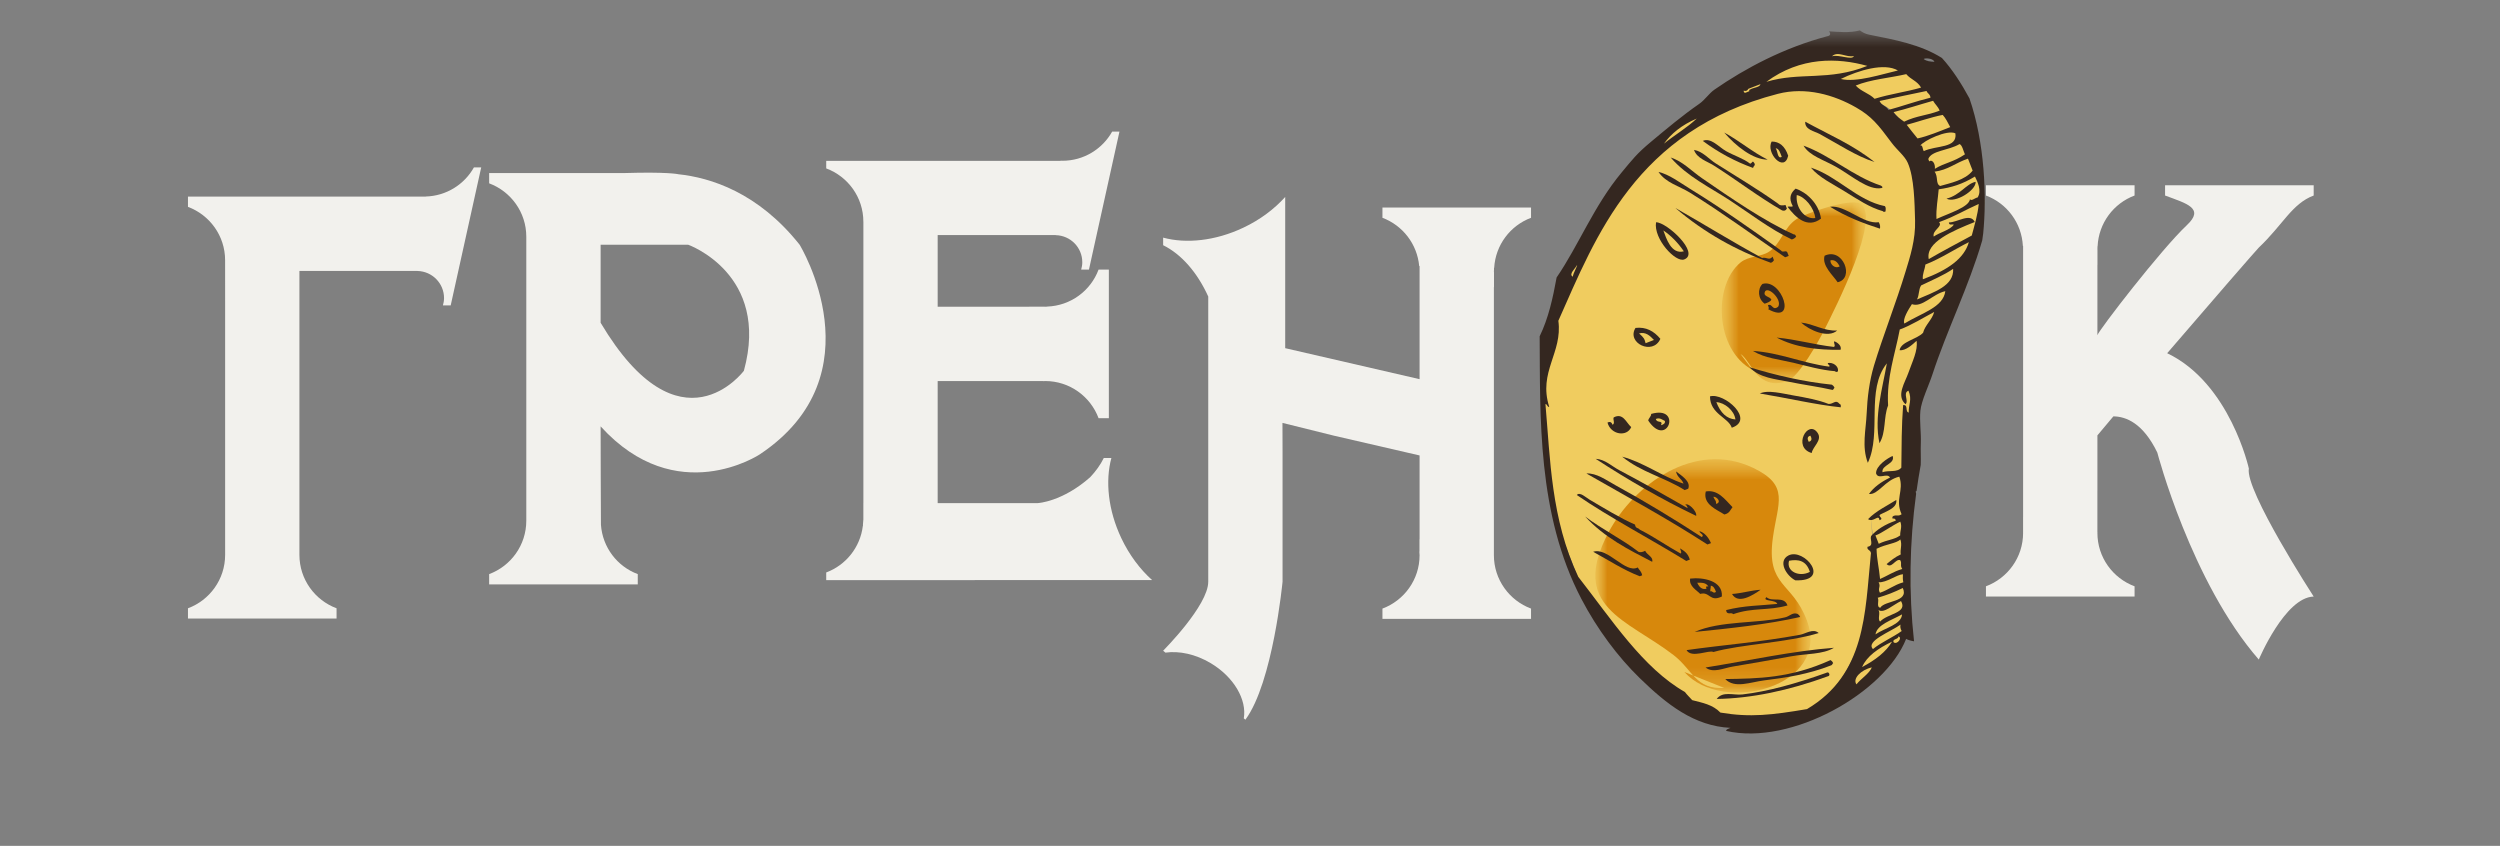 <?xml version="1.0" encoding="UTF-8"?> <svg xmlns="http://www.w3.org/2000/svg" width="133" height="45" viewBox="0 0 133 45" fill="none"><rect x="0" y="0" width="133" height="45" fill="#808080" stroke="none"/> <path fill-rule="evenodd" clip-rule="evenodd" d="M39.575 19.725C39.575 19.725 36.188 24.289 31.953 17.171V17.041V13.442V13.019H32.075H33.207H36.61C36.61 13.019 40.987 14.573 39.575 19.725ZM42.54 13.019C40.338 10.246 37.811 9.448 36.065 9.267L36.069 9.265C36.069 9.265 35.477 9.136 33.207 9.207H31.953H27.999H26.023V9.753C27.175 10.183 27.998 11.289 27.999 12.59V27.701C27.999 29.005 27.176 30.114 26.023 30.543V31.089H33.929V30.543C32.84 30.137 32.056 29.125 31.97 27.918C31.963 27.918 31.953 22.683 31.953 22.683C35.988 27.125 40.422 24.171 40.422 24.171C46.776 19.936 42.54 13.019 42.54 13.019Z" fill="#F2F1ED"></path> <path fill-rule="evenodd" clip-rule="evenodd" d="M25.212 8.907C24.705 9.811 23.748 10.426 22.642 10.455V10.458H22.588C22.581 10.458 22.572 10.459 22.565 10.459C22.556 10.459 22.547 10.458 22.538 10.458H22.212V10.46H17.905V10.459H15.929H11.977H10V11.005C11.152 11.436 11.975 12.541 11.976 13.843L11.977 16.056V28.671V29.519C11.977 30.823 11.154 31.931 10 32.361V32.907H17.905V32.361C16.753 31.931 15.929 30.823 15.929 29.519V28.671V14.695V14.413H15.991H16.555H22.212V14.416C22.995 14.436 23.623 15.073 23.623 15.86C23.623 15.996 23.598 16.124 23.564 16.248H23.977L25.6 8.907H25.212Z" fill="#F2F1ED"></path> <path fill-rule="evenodd" clip-rule="evenodd" d="M59.653 28.628C58.948 27.137 58.795 25.583 59.126 24.365H58.722C58.544 24.727 58.298 25.07 57.996 25.389C56.514 26.698 55.215 26.765 55.215 26.765H50.007H49.884V20.271H52.623H54.755H55.506V20.279C55.539 20.277 55.57 20.271 55.602 20.271C56.906 20.271 58.014 21.095 58.444 22.247H58.991V14.342H58.444C58.027 15.464 56.964 16.266 55.707 16.31V16.316H55.629C55.62 16.316 55.612 16.319 55.602 16.319C55.593 16.319 55.584 16.316 55.574 16.316H54.755V16.319H49.884V15.65V12.648V12.507H49.977H51.738H56.167V12.511C56.95 12.53 57.578 13.166 57.578 13.953C57.578 14.089 57.553 14.217 57.519 14.342H57.932L59.556 7H59.168C58.648 7.926 57.658 8.553 56.52 8.553C56.487 8.553 56.456 8.548 56.423 8.547V8.558H43.955V8.959C45.108 9.389 45.93 10.494 45.931 11.796H45.932V26.765H45.931V27.595C45.931 27.601 45.932 27.606 45.932 27.613C45.932 27.618 45.931 27.622 45.931 27.628V27.652H45.929C45.926 27.737 45.917 27.822 45.909 27.908V27.981H45.903C45.764 29.121 44.998 30.066 43.955 30.455V30.864H51.861V30.859H61.291C60.651 30.284 60.079 29.529 59.653 28.628Z" fill="#F2F1ED"></path> <path fill-rule="evenodd" clip-rule="evenodd" d="M79.481 14.249H79.49C79.562 13.026 80.353 11.997 81.451 11.587V11.042H73.546V11.587C74.615 11.988 75.392 12.973 75.501 14.153H75.522V15.277V16.659V20.172L68.373 18.523V10.478C67.798 11.116 67.043 11.69 66.143 12.114C64.651 12.82 63.097 12.974 61.879 12.642V13.045C62.86 13.529 63.7 14.502 64.279 15.776V30.947C64.279 32.217 61.879 34.617 61.879 34.617L62.001 34.72C62.73 34.617 63.603 34.798 64.412 35.281C65.652 36.021 66.339 37.232 66.17 38.216L66.255 38.288C67.719 36.311 68.232 30.947 68.232 30.947V24.06L68.227 22.498L70.954 23.175L75.522 24.23V28.688H75.516V29.344H75.508C75.512 29.409 75.522 29.471 75.522 29.536C75.522 30.838 74.699 31.947 73.546 32.377V32.923H81.451V32.377C80.299 31.947 79.475 30.838 79.475 29.536V28.688V25.42V15.277H79.481V14.502C79.479 14.477 79.475 14.454 79.475 14.429C79.475 14.405 79.48 14.384 79.481 14.361V14.249Z" fill="#F2F1ED"></path> <path fill-rule="evenodd" clip-rule="evenodd" d="M123.088 10.402V9.855H115.182V10.402C116.335 10.831 117.295 11.08 116.347 11.973C114.96 13.277 111.66 17.562 111.582 17.831V14.091H111.585V13.282C111.584 13.269 111.582 13.257 111.582 13.243C111.582 13.231 111.585 13.219 111.585 13.207V13.111H111.592C111.647 11.867 112.445 10.817 113.559 10.402V9.855H105.652V10.402C106.759 10.814 107.553 11.852 107.617 13.085H107.629V14.091V14.77V27.502H107.628V28.304H107.626C107.626 28.32 107.629 28.333 107.629 28.349C107.629 29.653 106.806 30.761 105.652 31.191V31.737H113.559V31.191C112.405 30.761 111.582 29.653 111.582 28.349C111.582 28.333 111.585 28.32 111.585 28.304H111.581V26.109H111.582V23.162C111.848 22.843 112.133 22.505 112.431 22.151C113.102 22.155 114.014 22.512 114.769 24.077C114.769 24.077 116.569 30.96 120.168 35.089C120.168 35.089 121.56 31.774 123.088 31.737C123.088 31.737 119.427 26.089 119.639 24.925C119.639 24.925 118.638 20.387 115.294 18.791C117.74 15.941 120.068 13.267 120.168 13.172C121.439 11.973 121.934 10.831 123.088 10.402Z" fill="#F2F1ED"></path> <mask id="mask0_85_177" style="mask-type:luminance" maskUnits="userSpaceOnUse" x="0" y="0" width="133" height="45"> <path d="M0 -1.07288e-06H133V45H0V-1.07288e-06Z" fill="white"></path> </mask> <g mask="url(#mask0_85_177)"> <mask id="mask1_85_177" style="mask-type:luminance" maskUnits="userSpaceOnUse" x="9" y="1" width="115" height="40"> <path d="M9.939 1.613H123.026V40.629H9.939V1.613Z" fill="white"></path> </mask> <g mask="url(#mask1_85_177)"> <path fill-rule="evenodd" clip-rule="evenodd" d="M93.934 38.531C97.48 38.119 98.978 35.105 99.461 31.882C99.732 30.072 99.58 28.249 99.501 26.395C99.458 25.39 99.241 24.421 99.241 23.389C99.241 22.401 99.526 21.703 99.71 20.787C100.069 18.987 101.013 17.428 101.531 15.692C102.164 13.577 102.681 11.159 101.998 8.89C101.609 7.603 100.774 6.522 99.715 5.688C98.846 5.006 97.858 5.309 96.9 4.853C95.379 4.13 93.28 4.998 91.748 5.453C90.892 5.707 90.244 6.114 89.458 6.544C88.682 6.969 88.313 7.654 87.743 8.245C87.459 8.542 87.026 8.815 86.806 9.133C86.536 9.523 86.345 10.01 86.028 10.419C85.601 10.968 85.018 11.356 84.686 11.946C84.491 12.292 84.375 12.685 84.243 13.076C83.959 13.914 83.475 14.581 83.097 15.363C82.694 16.196 82.626 17.011 82.541 17.926C82.391 19.564 81.921 21.244 82.176 22.92C82.437 24.642 82.347 26.496 82.944 28.125C83.241 28.937 83.579 29.755 83.878 30.57C84.159 31.34 84.376 32.101 84.814 32.81C85.84 34.47 87.427 35.802 88.887 36.916C89.353 37.27 89.771 37.716 90.329 37.972C90.898 38.233 91.423 38.196 92.009 38.282C92.456 38.347 94.04 38.939 94.298 38.48" fill="#F0CC5F"></path> <mask id="mask2_85_177" style="mask-type:luminance" maskUnits="userSpaceOnUse" x="84" y="24" width="13" height="13"> <path d="M84.861 24.434H96.307V36.85H84.861V24.434Z" fill="white"></path> </mask> <g mask="url(#mask2_85_177)"> <mask id="mask3_85_177" style="mask-type:luminance" maskUnits="userSpaceOnUse" x="84" y="24" width="13" height="13"> <path d="M84.871 36.846H96.317V24.43H84.871V36.846Z" fill="white"></path> </mask> <g mask="url(#mask3_85_177)"> <path fill-rule="evenodd" clip-rule="evenodd" d="M89.612 35.751C91.635 38.043 97.443 36.544 96.124 33.005C95.354 30.937 93.951 31.232 94.318 28.599C94.579 26.724 95.225 25.828 93.271 24.892C90.13 23.39 86.915 25.814 85.589 28.294C83.448 32.295 86.542 32.931 89.035 34.851C90.054 35.636 90.203 36.693 91.73 36.598" fill="#D7880C"></path> </g> </g> <mask id="mask4_85_177" style="mask-type:luminance" maskUnits="userSpaceOnUse" x="91" y="10" width="9" height="11"> <path d="M91.586 10.763H99.256V20.381H91.586V10.763Z" fill="white"></path> </mask> <g mask="url(#mask4_85_177)"> <mask id="mask5_85_177" style="mask-type:luminance" maskUnits="userSpaceOnUse" x="91" y="10" width="9" height="11"> <path d="M91.598 20.384H99.267V10.765H91.598V20.384Z" fill="white"></path> </mask> <g mask="url(#mask5_85_177)"> <path fill-rule="evenodd" clip-rule="evenodd" d="M92.593 18.828C93.168 19.183 93.481 20.828 95.092 20.269C95.695 20.059 96.768 18.119 97.05 17.558C97.637 16.392 100.149 11.455 98.945 10.825C98.4 10.54 96.033 11.352 95.563 11.665C94.879 12.121 94.789 12.92 94.121 13.384C93.702 13.677 93.036 13.608 92.603 13.959C91.128 15.156 91.226 18.602 93.228 19.675" fill="#D6880C"></path> </g> </g> <path fill-rule="evenodd" clip-rule="evenodd" d="M96.378 38.011C97.068 38.099 97.86 36.707 98.185 36.186C98.756 35.274 99.172 34.422 99.393 33.369C99.892 31.004 99.736 28.913 99.395 26.562C99.215 25.322 99.119 24.017 99.239 22.769C99.33 21.813 99.635 20.904 99.917 20.008C100.514 18.105 101.552 16.333 102.064 14.392C102.769 11.724 102.843 8.683 101.075 6.36C100.334 5.387 99.541 5.343 98.46 5.076C97.595 4.862 96.98 4.199 96.13 4.308C95.726 4.36 95.356 4.265 94.922 4.294C94.435 4.327 94.369 4.547 93.975 4.8C93.788 4.92 92.964 5.299 92.747 5.063C92.497 4.793 93.132 4.313 93.308 4.126C93.942 3.454 94.583 3.078 95.491 2.878C95.94 2.78 96.307 2.502 96.742 2.408C97.285 2.293 97.886 2.355 98.404 2.525C99.694 2.945 100.987 3.348 102.272 3.812C103.187 4.142 103.759 5.41 104.198 6.207C105.049 7.755 105.682 9.53 105.536 11.318C105.466 12.178 104.942 12.95 104.638 13.751C104.275 14.712 103.777 15.651 103.365 16.584C102.898 17.643 102.512 18.44 102.311 19.591C102.152 20.506 101.782 21.31 101.738 22.244C101.685 23.353 101.946 24.457 101.841 25.575C101.748 26.575 101.581 27.551 101.581 28.593C101.581 30.349 101.762 32.185 101.322 33.847C101.086 34.739 100.097 35.692 99.41 36.306C98.582 37.046 97.576 37.536 96.65 38.005C96.601 37.838 96.695 37.845 96.795 37.75" fill="#F0CC5F"></path> <path fill-rule="evenodd" clip-rule="evenodd" d="M91.328 37.185C91.651 36.75 92.225 36.999 92.698 36.944C94.033 36.79 95.542 36.372 97.149 35.798C97.218 35.759 97.267 35.767 97.3 35.811C97.34 35.882 97.33 35.929 97.287 35.963C95.13 36.754 93.149 37.154 91.328 37.185Z" fill="#342720"></path> <path fill-rule="evenodd" clip-rule="evenodd" d="M91.783 36.126C93.515 36.097 95.238 36.089 97.385 35.116C97.439 35.155 97.492 35.194 97.523 35.281C97.476 35.313 97.485 35.371 97.421 35.395C96.201 35.877 94.991 36.055 93.858 36.196C93.124 36.288 92.28 36.647 91.783 36.126Z" fill="#342720"></path> <path fill-rule="evenodd" clip-rule="evenodd" d="M90.736 35.511C93.102 35.129 95.412 34.624 97.566 34.462C96.98 34.824 96.08 34.768 95.259 34.921C94.267 35.106 93.18 35.293 92.18 35.462C91.698 35.541 91.132 35.829 90.736 35.511Z" fill="#342720"></path> <path fill-rule="evenodd" clip-rule="evenodd" d="M90.154 33.619C91.538 33.006 93.508 33.184 94.968 32.843C95.217 32.784 95.36 32.56 95.629 32.658C95.681 32.696 95.736 32.736 95.766 32.824C94.048 33.219 91.954 33.438 90.154 33.619Z" fill="#342720"></path> <path fill-rule="evenodd" clip-rule="evenodd" d="M95.177 29.832C95.014 30.406 95.728 30.722 96.285 30.424C96.095 29.817 95.672 29.742 95.177 29.832ZM95.508 30.872C95.022 30.622 94.571 29.854 95.141 29.553C95.969 29.116 97.477 30.949 95.508 30.872Z" fill="#342720"></path> <path fill-rule="evenodd" clip-rule="evenodd" d="M92.144 31.6C92.632 31.568 93.18 31.402 93.665 31.375C93.238 31.678 92.463 32.166 92.144 31.6Z" fill="#342720"></path> <path fill-rule="evenodd" clip-rule="evenodd" d="M90.888 31.208C90.759 30.98 90.522 31.002 90.294 31.001C90.4 31.237 90.546 31.382 90.784 31.322C90.735 31.203 90.782 31.168 90.888 31.208ZM91.014 31.16C91.017 31.266 90.983 31.355 90.986 31.462C91.112 31.413 91.134 31.603 91.289 31.49C91.231 31.303 91.147 31.174 91.014 31.16ZM89.916 30.781C90.603 30.702 91.668 30.887 91.603 31.734C90.947 32.053 90.972 31.451 90.452 31.596C90.262 31.396 89.847 31.189 89.916 30.781Z" fill="#342720"></path> <path fill-rule="evenodd" clip-rule="evenodd" d="M99.381 27.619C99.811 27.173 100.453 26.875 100.883 26.596C100.939 26.988 100.477 27.153 100.079 27.347C99.809 27.461 100.291 27.578 99.987 27.675C99.949 27.317 99.669 27.82 99.381 27.619Z" fill="#342720"></path> <path fill-rule="evenodd" clip-rule="evenodd" d="M89.899 29.77C89.838 29.793 89.772 29.818 89.71 29.844C87.805 28.671 85.609 27.521 83.885 26.334C84.047 26.149 84.355 26.456 84.566 26.581C85.294 27.009 86.209 27.573 86.983 27.908C87.008 28.132 87.16 28.065 87.233 28.175C87.981 28.551 88.676 29.044 89.41 29.448C89.488 29.395 89.402 29.268 89.375 29.171C89.581 29.3 89.794 29.415 89.899 29.77Z" fill="#342720"></path> <path fill-rule="evenodd" clip-rule="evenodd" d="M87.364 30.607C87.322 30.625 87.279 30.641 87.236 30.657C86.365 30.325 85.58 29.801 84.756 29.355C85.539 29.095 86.471 30.537 87.127 30.188C87.206 30.33 87.32 30.387 87.364 30.607Z" fill="#342720"></path> <path fill-rule="evenodd" clip-rule="evenodd" d="M91.026 28.894C90.961 28.917 90.898 28.942 90.835 28.967C88.732 27.605 86.551 26.424 84.393 25.187C84.947 25.16 85.457 25.549 85.956 25.822C87.441 26.633 89.07 27.618 90.535 28.572C90.7 28.446 90.417 28.383 90.411 28.255C90.675 28.335 90.873 28.559 91.026 28.894Z" fill="#342720"></path> <path fill-rule="evenodd" clip-rule="evenodd" d="M87.896 29.888C86.638 29.238 85.371 28.608 84.326 27.476C85.246 28.175 86.262 28.656 87.18 29.363C87.274 29.387 87.383 29.38 87.522 29.302C87.626 29.529 87.972 29.629 87.896 29.888Z" fill="#342720"></path> <path fill-rule="evenodd" clip-rule="evenodd" d="M90.237 27.445C88.398 26.561 86.619 25.539 84.889 24.409C85.383 24.433 85.74 24.8 86.147 25.015C87.316 25.631 88.576 26.343 89.784 27.035C89.756 26.942 89.726 26.851 89.647 26.869C89.778 26.689 90.29 27.195 90.237 27.445Z" fill="#342720"></path> <path fill-rule="evenodd" clip-rule="evenodd" d="M96.315 23.177C96.141 23.223 96.141 23.346 96.224 23.504C96.4 23.459 96.398 23.336 96.315 23.177ZM96.383 24.101C95.338 23.802 96.182 22.276 96.697 23.029C96.966 23.421 96.43 23.764 96.383 24.101Z" fill="#342720"></path> <path fill-rule="evenodd" clip-rule="evenodd" d="M89.813 25.999C89.749 26.023 89.686 26.049 89.622 26.072C88.552 25.393 87.304 25.121 86.299 24.295C87.461 24.606 88.43 25.354 89.563 25.729C89.46 25.446 89.24 25.427 89.164 25.081C89.416 25.277 89.975 25.606 89.813 25.999Z" fill="#342720"></path> <path fill-rule="evenodd" clip-rule="evenodd" d="M93.623 20.934C94.047 20.728 94.819 20.935 95.419 21.039C96.08 21.154 96.747 21.278 97.274 21.488C97.535 21.51 97.655 21.232 97.856 21.48C97.966 21.533 97.919 21.571 97.93 21.669C96.652 21.543 95.031 21.164 93.623 20.934Z" fill="#342720"></path> <path fill-rule="evenodd" clip-rule="evenodd" d="M93.076 19.538C94.484 19.968 95.931 20.306 97.458 20.465C97.511 20.503 97.563 20.543 97.595 20.633C97.549 20.664 97.557 20.719 97.493 20.745C96.759 20.575 95.959 20.475 95.207 20.318C94.476 20.166 93.611 20.117 93.076 19.538Z" fill="#342720"></path> <path fill-rule="evenodd" clip-rule="evenodd" d="M91.309 21.394C91.531 21.966 91.865 22.285 92.325 22.315C92.264 21.835 91.746 21.414 91.309 21.394ZM92.131 22.755C91.95 22.205 90.975 22.032 90.971 21.087C91.729 20.873 93.384 22.331 92.131 22.755Z" fill="#342720"></path> <path fill-rule="evenodd" clip-rule="evenodd" d="M97.775 19.762C97.705 19.801 97.657 19.793 97.623 19.748C96.866 19.688 96.122 19.468 95.402 19.297C94.671 19.122 93.889 19.061 93.256 18.669C94.689 18.76 95.915 19.325 97.309 19.505C97.393 19.44 97.252 19.433 97.235 19.315C97.493 19.256 97.839 19.471 97.775 19.762Z" fill="#342720"></path> <path fill-rule="evenodd" clip-rule="evenodd" d="M88.571 22.394C88.424 22.329 88.305 22.201 88.091 22.289C88.138 22.536 88.495 22.329 88.366 22.621C88.518 22.582 88.599 22.512 88.571 22.394ZM87.686 22.374C87.703 22.241 87.846 22.163 87.841 22.021C89.518 21.533 88.713 23.903 87.686 22.374Z" fill="#342720"></path> <path fill-rule="evenodd" clip-rule="evenodd" d="M97.917 18.611C96.683 18.624 95.515 18.487 94.519 17.959C95.565 18.055 96.527 18.34 97.564 18.456C97.678 18.4 97.519 18.226 97.592 18.154C97.741 18.216 97.996 18.392 97.917 18.611Z" fill="#342720"></path> <path fill-rule="evenodd" clip-rule="evenodd" d="M95.818 17.161C96.49 17.229 97.02 17.62 97.738 17.584C97.258 18.009 96.274 17.583 95.818 17.161Z" fill="#342720"></path> <path fill-rule="evenodd" clip-rule="evenodd" d="M94.066 16.448C94.137 16.409 94.074 16.312 94.056 16.234C94.295 16.128 94.295 16.565 94.6 16.314C94.817 15.962 94.118 15.255 93.912 15.486C93.745 15.792 94.173 15.759 94.236 15.945C94.189 16.046 94.039 16.103 93.879 16.157C93.516 15.896 93.492 15.374 93.763 15.105C94.796 14.791 95.65 17.33 94.066 16.448Z" fill="#342720"></path> <path fill-rule="evenodd" clip-rule="evenodd" d="M87.198 17.737C87.458 17.968 87.485 18.019 87.546 18.259C87.694 18.202 87.843 18.144 87.991 18.086C87.774 17.859 87.554 17.644 87.198 17.737ZM87.009 17.445C87.566 17.379 87.989 17.613 88.332 18.026C87.933 18.933 86.509 18.244 87.009 17.445Z" fill="#342720"></path> <path fill-rule="evenodd" clip-rule="evenodd" d="M103.553 10.567C104.279 10.389 104.602 9.774 105.105 9.672C105.131 10.133 104.004 10.829 103.553 10.567Z" fill="#342720"></path> <path fill-rule="evenodd" clip-rule="evenodd" d="M100.011 12.165C99.087 11.87 98.191 11.517 97.365 11.001C98.174 10.889 99.128 11.946 99.951 11.822C100.028 11.962 100.035 12.07 100.011 12.165Z" fill="#342720"></path> <path fill-rule="evenodd" clip-rule="evenodd" d="M95.159 13.614C95.096 13.639 95.032 13.663 94.969 13.688C93.27 12.525 91.666 11.344 89.903 10.248C89.333 9.895 88.629 9.733 88.231 9.146C88.806 9.282 89.343 9.697 89.892 10.034C91.48 11.007 93.191 12.207 94.757 13.332C94.825 13.456 95.016 13.298 95.084 13.422C95.109 13.486 95.135 13.551 95.159 13.614Z" fill="#342720"></path> <path fill-rule="evenodd" clip-rule="evenodd" d="M89.125 11.062C90.669 11.939 92.184 12.881 93.743 13.724C93.993 13.659 94.115 13.884 94.301 13.653C94.325 13.717 94.35 13.78 94.374 13.845C94.338 13.899 94.299 13.951 94.209 13.981C92.373 13.33 90.669 12.379 89.125 11.062Z" fill="#342720"></path> <path fill-rule="evenodd" clip-rule="evenodd" d="M100.314 11.246C100.244 11.285 100.195 11.275 100.163 11.233C99.469 11.043 98.795 10.586 98.149 10.188C97.504 9.792 96.767 9.436 96.338 8.918C97.754 9.371 98.795 10.671 100.278 10.967C100.357 11.09 100.301 11.154 100.314 11.246Z" fill="#342720"></path> <path fill-rule="evenodd" clip-rule="evenodd" d="M88.877 8.378C89.518 8.581 89.98 9.09 90.549 9.483C92.063 10.523 93.847 11.762 95.442 12.476C95.505 12.454 95.522 12.535 95.555 12.579C95.518 12.65 95.438 12.703 95.326 12.741C94.147 12.179 93.119 11.372 92.031 10.661C90.971 9.965 89.76 9.396 88.877 8.378Z" fill="#342720"></path> <path fill-rule="evenodd" clip-rule="evenodd" d="M95.947 7.749C97.399 8.278 98.593 9.391 100.064 9.874C100.125 9.917 100.186 9.958 100.114 10.002C99.409 10.154 98.523 9.356 97.707 8.891C97.032 8.506 96.268 8.295 95.947 7.749Z" fill="#342720"></path> <path fill-rule="evenodd" clip-rule="evenodd" d="M88.49 12.259C88.639 12.658 88.901 13.553 89.58 13.37C89.26 12.901 88.894 12.534 88.49 12.259ZM88.101 11.825C88.67 11.815 90.455 13.466 89.601 13.802C89.144 13.983 87.962 12.716 88.101 11.825Z" fill="#342720"></path> <path fill-rule="evenodd" clip-rule="evenodd" d="M90.121 7.974C90.584 8.053 90.908 8.457 91.277 8.693C92.328 9.365 93.519 10.063 94.597 10.838C94.69 10.946 94.832 10.941 94.988 10.904C95.013 10.969 95.038 11.03 95.063 11.095C94.998 11.206 94.931 11.231 94.809 11.195C93.592 10.501 92.42 9.595 91.176 8.806C90.81 8.576 90.274 8.428 90.121 7.974Z" fill="#342720"></path> <path fill-rule="evenodd" clip-rule="evenodd" d="M99.726 8.622C98.723 8.294 97.783 7.66 96.804 7.127C96.541 6.983 96.001 6.901 96.039 6.475C97.282 7.156 98.585 7.706 99.726 8.622Z" fill="#342720"></path> <path fill-rule="evenodd" clip-rule="evenodd" d="M94.465 7.888C94.58 8.026 94.555 8.483 94.789 8.345C94.71 8.129 94.637 7.895 94.465 7.888ZM94.254 7.53C94.658 7.53 94.957 7.766 95.132 8.285C94.919 9.222 93.917 8.117 94.254 7.53Z" fill="#342720"></path> <path fill-rule="evenodd" clip-rule="evenodd" d="M93.269 8.937C92.316 8.592 91.42 8.115 90.588 7.495C91.023 7.304 91.433 7.817 91.823 8.038C92.265 8.287 92.75 8.429 93.107 8.708C93.221 8.678 93.228 8.536 93.297 8.633C93.447 8.805 93.258 8.826 93.269 8.937Z" fill="#342720"></path> <path fill-rule="evenodd" clip-rule="evenodd" d="M91.727 7.052C92.523 7.477 93.233 8.095 94.041 8.493C93.265 8.496 92.356 7.783 91.727 7.052Z" fill="#342720"></path> <path fill-rule="evenodd" clip-rule="evenodd" d="M89.725 34.586C91.632 34.313 93.634 34.165 95.767 33.769C96.058 33.716 96.464 33.412 96.755 33.678C95.088 34.192 92.599 34.275 91.153 34.687C90.931 34.554 89.98 35.043 89.725 34.586Z" fill="#342720"></path> <path fill-rule="evenodd" clip-rule="evenodd" d="M95.096 32.209C94.073 32.503 93.263 32.306 92.207 32.674C92.107 32.543 91.856 32.756 91.83 32.456C92.799 32.209 93.652 32.22 94.553 32.128C94.465 31.885 93.719 32.011 93.975 31.768C94.286 32.057 94.894 31.672 95.096 32.209Z" fill="#342720"></path> <path fill-rule="evenodd" clip-rule="evenodd" d="M105.208 10.507C105.083 10.514 104.866 10.73 104.803 10.594C104.752 11.023 103.703 11.337 103.021 11.651C102.989 11.092 103.099 10.597 103.138 10.072C103.814 9.974 104.381 9.81 105.067 9.392C105.2 9.658 105.443 10.149 105.208 10.507ZM104.898 12.53C104.255 12.876 103.257 13.406 102.61 13.785C102.422 12.895 103.884 12.278 105.057 11.81C104.821 11.307 104.133 11.835 103.678 11.835C103.7 12.023 103.857 11.906 103.942 11.951C103.756 12.237 103.191 12.358 102.873 12.586C102.783 12.245 103.375 12.055 103.159 11.817C104.067 11.486 104.5 11.189 105.269 10.851C105.213 11.44 105.043 11.979 104.898 12.53ZM102.295 14.857C102.265 14.564 102.402 14.344 102.43 14.075C103.308 13.724 103.955 13.273 104.743 12.883C104.499 13.746 103.642 14.362 102.295 14.857ZM101.982 15.932C102.111 15.707 102.06 15.403 102.204 15.185C102.792 14.901 103.426 14.636 103.907 14.303C103.96 15.22 102.868 15.544 101.982 15.932ZM101.311 17.213C101.208 16.975 101.528 16.468 101.714 16.181C102.267 16.381 102.824 15.632 103.491 15.49C103.382 16.349 102.262 16.637 101.311 17.213ZM102.307 17.704C101.982 18.053 101.133 18.17 101.058 18.629C101.376 18.679 101.766 18.31 101.961 18.131C102.044 18.643 101.737 19.23 101.526 19.835C101.345 20.36 100.863 21.045 101.372 21.504C101.568 21.328 101.208 20.906 101.531 20.785C101.739 21.263 101.521 21.551 101.545 21.948C101.334 21.911 101.539 21.513 101.246 21.553C101.163 22.64 101.162 23.762 101.151 24.88C100.921 25.152 100.48 25.003 100.148 25.123C100.085 24.727 100.839 24.69 100.688 24.256C100.426 24.37 99.795 24.774 99.806 25.182C99.927 25.544 100.392 25.129 100.551 25.405C100.058 25.644 99.674 25.931 99.429 26.28C99.921 26.338 100.288 25.525 101.045 25.359C101.304 26.123 100.798 26.548 101.165 27.359C100.964 27.496 100.884 27.359 100.696 27.469C100.595 27.699 100.818 27.479 100.858 27.697C100.278 27.898 99.857 28.169 99.56 28.496C99.43 28.666 99.738 29.03 99.353 29.088C99.287 29.296 99.6 29.237 99.525 29.532C99.213 32.624 99.26 35.871 96.132 37.724C94.265 38.038 93.119 38.178 91.526 37.909C91.116 37.482 90.561 37.387 90.026 37.248C89.898 37.102 89.76 36.978 89.638 36.815C87.408 35.546 85.749 32.975 83.965 30.688C82.507 27.595 82.475 24.397 82.218 21.499C82.314 21.479 82.314 21.68 82.418 21.641C81.824 19.782 83.139 18.765 82.904 17.066C84.899 12.583 87.025 6.948 94.583 4.992C96.073 4.607 97.572 5.048 98.738 5.714C99.567 6.189 99.908 6.615 100.643 7.606C100.924 7.984 101.332 8.292 101.494 8.664C101.84 9.454 101.855 10.793 101.882 11.729C101.913 12.761 101.608 13.683 101.388 14.407C100.868 16.13 100.169 17.882 99.696 19.45C99.451 20.266 99.342 21.15 99.305 22.017C99.269 22.86 99.037 23.764 99.369 24.622C100.118 23.04 99.25 20.746 100.381 19.331C100.147 20.667 99.687 22.181 99.987 23.578C100.347 23 100.195 22.197 100.447 21.572C100.356 20.092 100.817 18.855 101.068 17.529C101.668 17.313 102.324 16.899 102.899 16.596C102.793 17.007 102.412 17.295 102.307 17.704ZM100.029 32.333C99.804 32.281 99.988 31.969 99.896 31.801C100.45 31.632 100.707 31.531 101.229 31.282C101.573 32.048 100.276 31.927 100.029 32.333ZM100.023 33.066C99.869 32.955 100.059 32.596 99.927 32.447C100.215 32.665 100.722 32.164 101.134 31.977C101.505 32.619 100.423 32.63 100.023 33.066ZM99.776 33.748C99.862 33.224 100.63 33 101.189 32.685C101.156 33.231 100.271 33.404 99.776 33.748ZM101.091 28.485C100.745 28.727 100.418 28.703 99.949 28.93C99.891 28.781 99.833 28.632 99.774 28.485C100.09 28.384 100.642 27.963 101.097 27.751C101.207 28.044 101.077 28.234 101.091 28.485ZM101.257 30.978C100.745 31.123 100.483 31.375 100.013 31.536C99.873 31.299 100.081 31.215 99.942 30.978C100.385 30.995 100.879 30.579 101.235 30.548C101.231 30.687 101.22 30.821 101.257 30.978ZM101.119 29.497C100.805 29.639 100.592 29.826 100.367 30.009C100.64 30.279 100.831 29.71 101.092 29.8C101.2 29.988 101.064 30.069 101.2 30.269C100.723 30.41 100.421 30.629 100.019 30.802C99.959 30.151 99.849 29.793 99.832 29.195C100.369 28.929 100.863 28.92 101.101 28.701C101.203 29.007 101.078 29.215 101.119 29.497ZM99.642 34.53C99.229 34.107 100.607 33.597 101.109 33.229C101.085 33.324 101.092 33.433 101.169 33.571C100.701 33.909 100.068 34.175 99.642 34.53ZM100.746 34.175C100.637 33.986 101.019 34.014 100.989 33.86C101.228 33.901 100.943 34.313 100.746 34.175ZM99.063 35.487C99.313 34.913 99.911 34.492 100.657 34.136C100.339 34.68 99.771 35.114 99.063 35.487ZM98.764 36.408C98.544 36.112 98.99 35.638 99.582 35.505C99.43 35.858 99.008 36.093 98.764 36.408ZM83.882 14.127C83.989 14.01 83.686 14.546 83.673 14.719C83.438 14.595 83.803 14.287 83.882 14.127ZM90.268 6.306C89.767 6.786 89.082 7.187 88.523 7.642C88.905 7.11 89.463 6.653 90.268 6.306ZM93.016 4.724C93.228 4.642 93.441 4.561 93.652 4.478C93.64 4.647 93.262 4.657 93.105 4.763C93.046 4.773 93.054 4.812 93.066 4.851C92.947 4.881 92.773 5.039 92.762 4.823C92.886 4.861 92.951 4.834 93.016 4.724ZM99.341 3.506C97.283 4.33 95.76 3.811 93.969 4.354C95.783 3.012 97.757 3.062 99.341 3.506ZM98.626 2.98C98.538 3.228 97.836 2.883 97.461 2.995C97.772 2.69 98.23 3.08 98.626 2.98ZM100.971 3.75C100.152 3.935 98.752 4.407 97.93 4.201C98.87 3.741 100.245 3.325 100.971 3.75ZM102.202 4.66C101.359 4.903 100.582 4.992 99.729 5.256C99.423 4.954 99.021 4.875 98.724 4.551C99.509 4.224 100.517 4.152 101.412 3.944C101.653 4.234 101.994 4.298 102.202 4.66ZM102.911 3.287C102.704 3.279 102.5 3.265 102.343 3.142C102.371 3.086 102.826 3.077 102.911 3.287ZM100.471 5.846C100.34 5.623 100.111 5.628 99.993 5.373C100.835 5.179 101.659 5.018 102.492 4.84C102.549 4.99 102.674 4.984 102.703 5.196C101.92 5.386 101.111 5.679 100.471 5.846ZM101.299 6.473C101.101 6.328 100.893 6.2 100.735 5.962C101.421 5.799 102.141 5.556 102.84 5.362C102.949 5.556 103.096 5.658 103.19 5.884C102.529 6.151 101.989 6.141 101.299 6.473ZM103.352 6.113C103.508 6.278 103.627 6.527 103.752 6.762C103.157 6.996 102.555 7.248 102.012 7.365C101.819 7.128 101.626 6.887 101.437 6.639C101.895 6.523 102.735 6.231 103.352 6.113ZM104.027 7.093C104.148 7.904 102.996 7.724 102.347 8.039C102.277 7.961 102.294 7.683 102.16 7.746C102.332 7.487 103.59 6.883 104.027 7.093ZM104.534 8.212C103.911 8.634 103.456 8.657 102.934 8.981C102.97 8.694 102.779 8.457 102.634 8.587C102.617 8.543 102.6 8.501 102.584 8.46C102.751 8.001 103.656 8.016 104.249 7.664C104.395 7.729 104.444 8.018 104.534 8.212ZM104.945 9.076C104.549 9.594 103.708 9.748 103.216 9.894C102.959 9.778 103.127 9.402 102.919 9.133C103.652 9.037 104.014 8.67 104.696 8.441C104.78 8.652 104.861 8.864 104.945 9.076ZM103.31 3.084C102.162 2.361 100.795 2.115 99.437 1.844C99.24 1.804 99.078 1.722 98.946 1.616C98.396 1.762 97.813 1.697 97.309 1.666C97.411 1.817 97.372 1.904 97.193 1.932C94.915 2.539 92.866 3.619 91.206 4.77C90.912 4.976 90.701 5.316 90.403 5.522C89.481 6.161 88.647 6.867 87.828 7.548C87.081 8.168 86.834 8.497 86.269 9.177C84.791 10.956 83.996 13.031 82.812 14.762C82.613 15.849 82.382 16.922 81.91 17.891C81.944 22.13 81.765 27.347 84.131 31.866C84.972 33.473 86.073 34.947 87.229 36.07C88.664 37.468 90.132 38.631 92.061 38.722C91.971 38.772 91.818 38.792 91.834 38.885C95.302 39.681 100.276 36.849 101.406 33.99C101.536 34.057 101.678 34.095 101.827 34.117C101.539 31.498 101.586 28.876 101.938 26.27C101.924 26.214 101.917 26.162 101.923 26.114C101.936 26.124 101.945 26.131 101.957 26.14C102.023 25.669 102.098 25.198 102.183 24.73C102.198 24.343 102.172 23.967 102.187 23.599C102.213 22.997 102.111 22.413 102.165 21.853C102.219 21.312 102.61 20.516 102.804 19.923C103.576 17.559 104.742 15.244 105.455 12.788C105.474 12.666 105.492 12.545 105.506 12.421C105.702 10.463 105.587 7.575 104.775 5.234C104.347 4.442 103.859 3.686 103.31 3.084Z" fill="#342720"></path> <path fill-rule="evenodd" clip-rule="evenodd" d="M90.338 6.278C91.165 5.81 90.879 5.606 90.338 6.278Z" fill="#342720"></path> <path fill-rule="evenodd" clip-rule="evenodd" d="M91.15 26.429C91.248 26.663 91.292 26.581 91.298 26.809C91.617 26.714 91.321 26.407 91.15 26.429ZM91.736 27.371C91.371 27.126 90.574 26.845 90.747 26.146C91.394 26.034 91.759 26.561 92.17 26.981C92.049 27.123 92.026 27.304 91.736 27.371Z" fill="#342720"></path> <path fill-rule="evenodd" clip-rule="evenodd" d="M85.518 22.482C85.652 22.416 85.741 22.455 85.783 22.598C85.943 22.528 85.792 22.32 85.849 22.206C86.35 21.944 86.503 22.476 86.781 22.721C86.553 23.261 85.694 23.132 85.518 22.482Z" fill="#342720"></path> <path fill-rule="evenodd" clip-rule="evenodd" d="M97.383 13.848C97.346 14.017 97.597 14.335 97.873 14.169C97.759 13.95 97.612 13.804 97.383 13.848ZM97.068 13.605C98.046 13.138 98.686 14.814 97.763 15.016C97.517 14.644 96.912 14.133 97.068 13.605Z" fill="#342720"></path> <path fill-rule="evenodd" clip-rule="evenodd" d="M95.587 10.377C95.513 11.037 96.007 11.692 96.574 11.6C96.508 11.055 96.029 10.464 95.587 10.377ZM95.1 11.005C95.21 10.952 95.264 11.031 95.378 10.97C95.134 10.53 95.272 10.257 95.526 10.035C96.097 10.221 96.758 10.813 96.878 11.629C96.152 12.189 95.511 11.555 95.1 11.005Z" fill="#342720"></path> </g> </g> </svg> 